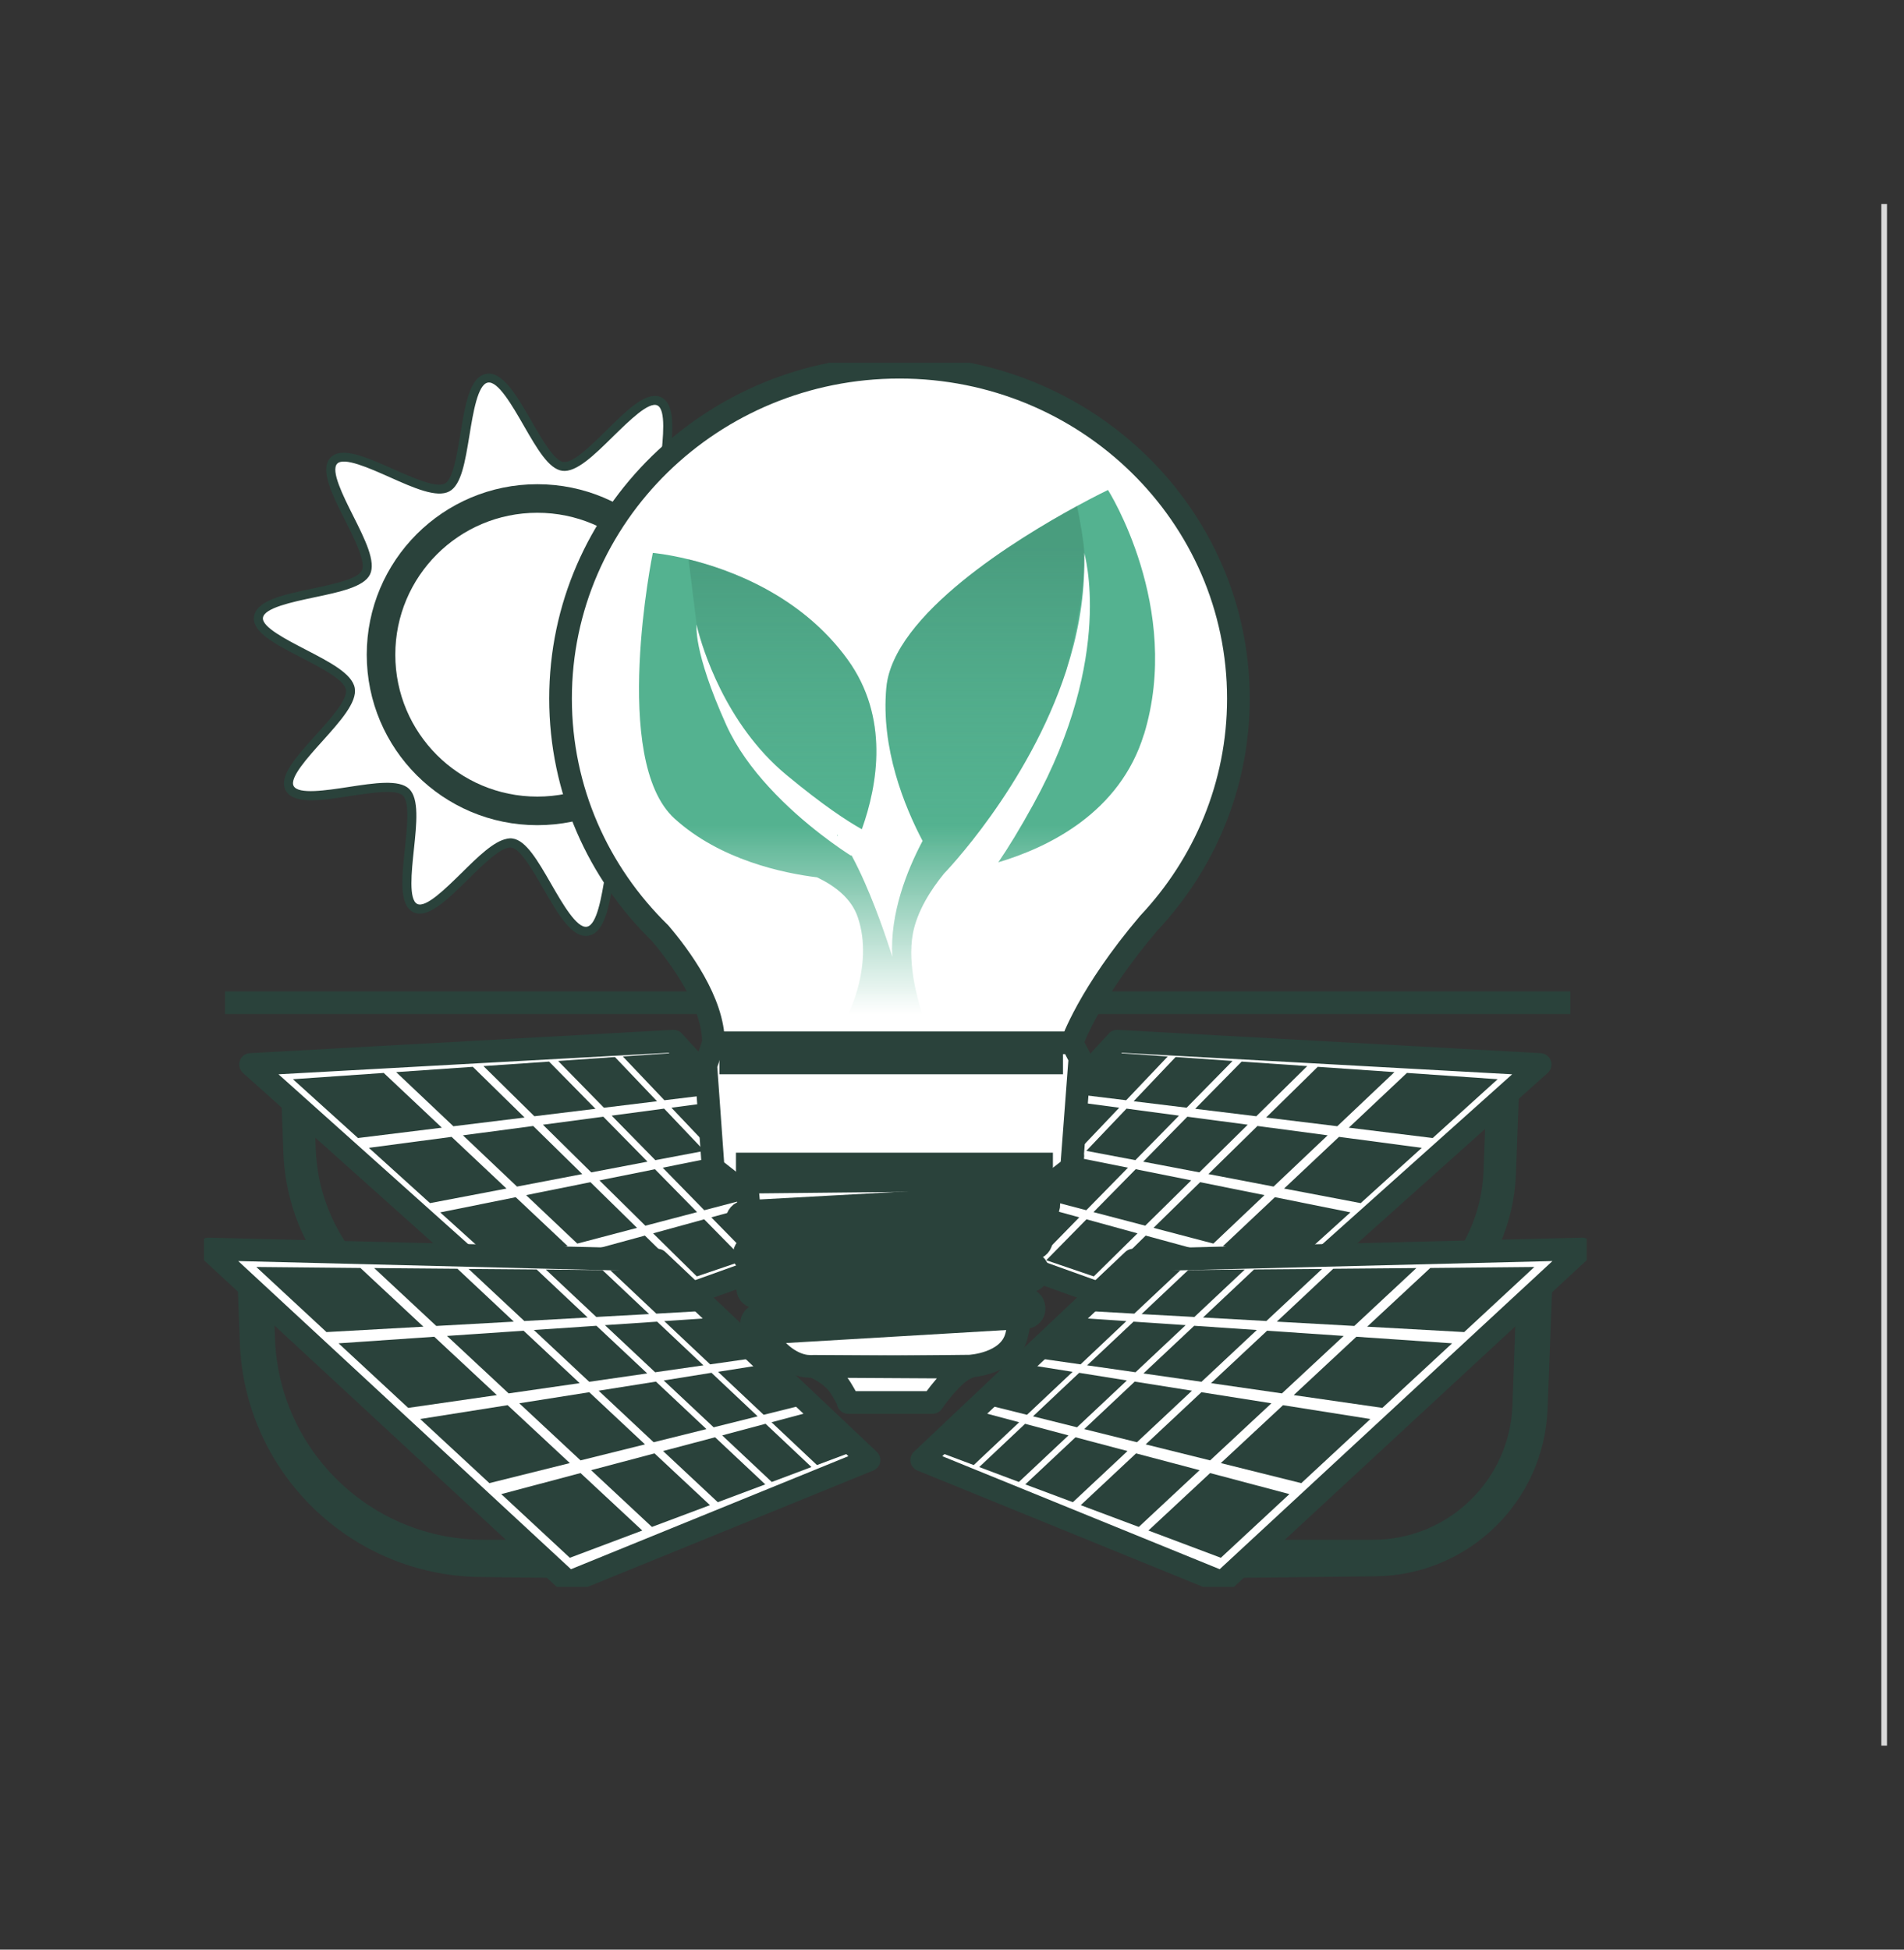 <svg width="84" height="86" viewBox="0 0 84 86" fill="none" xmlns="http://www.w3.org/2000/svg">
<rect x="0" y="0" width="84" height="86" fill="#333333" stroke="none"/>
<g clip-path="url(#clip0_140_6919)">
<path d="M9.929 44.23H69.281" stroke="#2A423B" stroke-linejoin="round"/>
<path d="M10.989 56.724L11.08 59.211C11.283 64.665 15.738 69.001 21.201 69.064L24.671 69.104L23.924 68.421H21.344C16.115 68.421 11.823 64.288 11.632 59.068L11.557 56.99L10.91 56.574L10.985 56.724H10.989Z" fill="white" stroke="#2A423B" stroke-linejoin="round"/>
<path d="M12.863 48.129L12.962 50.826C13.141 55.605 17.04 59.401 21.828 59.457L25.433 59.497L24.746 58.87H21.955C17.385 58.87 13.637 55.26 13.47 50.699L13.387 48.371L12.791 47.986L12.863 48.125V48.129Z" fill="white" stroke="#2A423B" stroke-width="0.92" stroke-linejoin="round"/>
<path d="M66.554 48.129L66.419 51.778C66.26 56.022 62.794 59.398 58.542 59.449L53.984 59.501L54.671 58.874H58.427C62.456 58.874 65.764 55.689 65.911 51.663L66.03 48.371L66.625 47.986L66.554 48.125V48.129Z" fill="white" stroke="#2A423B" stroke-width="0.92" stroke-linejoin="round"/>
<path d="M67.979 56.724L67.777 62.123C67.634 65.95 64.509 68.989 60.678 69.032L54.294 69.104L55.04 68.421H60.571C64.152 68.421 67.094 65.589 67.225 62.012L67.407 56.99L68.055 56.574L67.979 56.724Z" fill="white" stroke="#2A423B" stroke-linejoin="round"/>
<path d="M37.61 54.511L24.675 59.148L11.053 46.955L29.713 45.927L37.61 54.511Z" fill="white" stroke="#2A423B" stroke-linejoin="round"/>
<path d="M35.105 52.325L33.346 52.785L31.67 51.02L33.548 50.643L35.105 52.325Z" fill="white" stroke="#2A423B" stroke-linejoin="round"/>
<path d="M19.494 49.743L15.793 50.199L12.923 47.605L16.929 47.328L19.494 49.743Z" fill="#2A423B"/>
<path d="M23.143 49.295L20.002 49.68L17.477 47.292L20.86 47.058L23.143 49.295Z" fill="#2A423B"/>
<path d="M26.271 48.91L23.575 49.239L21.328 47.026L24.223 46.828L26.271 48.91Z" fill="#2A423B"/>
<path d="M28.987 48.577L26.644 48.863L24.623 46.8L27.129 46.626L28.987 48.577Z" fill="#2A423B"/>
<path d="M31.365 48.283L29.312 48.533L27.478 46.602L29.67 46.451L31.365 48.283Z" fill="#2A423B"/>
<path d="M22.345 52.428L18.97 53.071L16.274 50.632L19.923 50.148L22.345 52.428Z" fill="#2A423B"/>
<path d="M25.688 51.79L22.809 52.341L20.423 50.08L23.524 49.668L25.688 51.79Z" fill="#2A423B"/>
<path d="M28.566 51.242L26.085 51.715L23.953 49.612L26.617 49.259L28.566 51.242Z" fill="#2A423B"/>
<path d="M31.071 50.767L28.911 51.175L26.986 49.212L29.3 48.902L31.071 50.767Z" fill="#2A423B"/>
<path d="M33.275 50.346L31.373 50.707L29.622 48.862L31.651 48.593L33.275 50.346Z" fill="#2A423B"/>
<path d="M25.044 54.967L21.963 55.776L19.422 53.48L22.753 52.809L25.044 54.967Z" fill="#2A423B"/>
<path d="M28.105 54.162L25.469 54.856L23.21 52.718L26.049 52.147L28.105 54.162Z" fill="#2A423B"/>
<path d="M30.754 53.468L28.471 54.067L26.446 52.068L28.895 51.576L30.754 53.468Z" fill="#2A423B"/>
<path d="M33.068 52.861L31.071 53.384L29.237 51.508L31.373 51.08L33.068 52.861Z" fill="#2A423B"/>
<path d="M22.789 56.256L25.374 55.55L27.224 57.291L24.834 58.105L22.789 56.256Z" fill="white"/>
<path d="M25.318 55.772L26.847 57.212L24.878 57.882L23.19 56.355L25.318 55.772ZM25.429 55.328L22.388 56.161L24.786 58.331L27.601 57.375L25.429 55.332V55.328Z" fill="#2A423B"/>
<path d="M30.408 56.419L27.99 57.24L25.846 55.213L28.451 54.503L30.408 56.419Z" fill="#2A423B"/>
<path d="M32.842 55.59L30.742 56.304L28.812 54.404L31.067 53.785L32.842 55.59Z" fill="#2A423B"/>
<path d="M34.978 54.864L33.136 55.49L31.381 53.698L33.354 53.158L34.978 54.864Z" fill="#2A423B"/>
<path d="M36.86 54.221L35.236 54.777L33.628 53.083L35.367 52.607L36.86 54.221Z" fill="white" stroke="#2A423B" stroke-linejoin="round"/>
<path d="M38.337 64.403L25.084 69.802L9.199 55.094L29.007 55.586L38.337 64.403Z" fill="white" stroke="#2A423B" stroke-linejoin="round"/>
<path d="M18.68 58.521L14.404 58.759L11.307 55.887L15.901 55.931L18.68 58.521Z" fill="#2A423B"/>
<path d="M22.67 58.299L19.248 58.489L16.508 55.935L20.181 55.966L22.67 58.299Z" fill="#2A423B"/>
<path d="M25.926 58.116L23.131 58.271L20.673 55.974L23.675 55.998L25.926 58.116Z" fill="#2A423B"/>
<path d="M28.637 57.965L26.307 58.092L24.08 56.002L26.581 56.026L28.637 57.965Z" fill="#2A423B"/>
<path d="M30.928 57.834L28.955 57.946L26.922 56.03L29.035 56.046L30.928 57.834Z" fill="#2A423B"/>
<path d="M21.92 61.539L18.009 62.103L14.936 59.255L19.16 58.965L21.92 61.539Z" fill="#2A423B"/>
<path d="M25.573 61.012L22.44 61.464L19.72 58.929L23.099 58.699L25.573 61.012Z" fill="#2A423B"/>
<path d="M28.554 60.583L25.994 60.952L23.552 58.667L26.315 58.481L28.554 60.583Z" fill="#2A423B"/>
<path d="M31.035 60.226L28.903 60.532L26.688 58.453L28.991 58.299L31.035 60.226Z" fill="#2A423B"/>
<path d="M33.136 59.925L31.33 60.183L29.305 58.275L31.254 58.144L33.136 59.925Z" fill="#2A423B"/>
<path d="M25.14 64.538L21.59 65.422L18.537 62.594L22.396 61.983L25.14 64.538Z" fill="#2A423B"/>
<path d="M28.455 63.713L25.612 64.419L22.908 61.9L25.997 61.412L28.455 63.713Z" fill="#2A423B"/>
<path d="M31.167 63.039L28.836 63.618L26.41 61.345L28.939 60.944L31.167 63.039Z" fill="#2A423B"/>
<path d="M33.426 62.475L31.484 62.959L29.281 60.893L31.389 60.555L33.426 62.475Z" fill="#2A423B"/>
<path d="M35.335 61.999L33.692 62.408L31.679 60.512L33.461 60.23L35.335 61.999Z" fill="#2A423B"/>
<path d="M28.336 67.513L25.14 68.715L22.114 65.906L25.612 64.978L28.336 67.513Z" fill="#2A423B"/>
<path d="M31.322 66.394L28.761 67.354L26.077 64.851L28.876 64.11L31.322 66.394Z" fill="#2A423B"/>
<path d="M33.763 65.478L31.667 66.263L29.253 64.006L31.548 63.399L33.763 65.478Z" fill="#2A423B"/>
<path d="M35.8 64.712L34.049 65.371L31.861 63.316L33.775 62.804L35.8 64.712Z" fill="#2A423B"/>
<path d="M37.523 64.07L36.042 64.625L34.037 62.737L35.657 62.305L37.523 64.07Z" fill="#2A423B"/>
<path d="M41.39 54.511L54.321 59.148L67.947 46.955L49.287 45.927L41.39 54.511Z" fill="white" stroke="#2A423B" stroke-linejoin="round"/>
<path d="M59.506 49.743L63.207 50.199L66.073 47.605L62.071 47.327L59.506 49.743Z" fill="#2A423B"/>
<path d="M55.857 49.295L58.998 49.679L61.519 47.292L58.136 47.058L55.857 49.295Z" fill="#2A423B"/>
<path d="M52.729 48.91L55.425 49.239L57.672 47.026L54.778 46.828L52.729 48.91Z" fill="#2A423B"/>
<path d="M50.013 48.577L52.352 48.862L54.377 46.8L51.867 46.625L50.013 48.577Z" fill="#2A423B"/>
<path d="M47.635 48.283L49.684 48.533L51.518 46.602L49.326 46.451L47.635 48.283Z" fill="#2A423B"/>
<path d="M56.651 52.428L60.03 53.071L62.726 50.632L59.073 50.148L56.651 52.428Z" fill="#2A423B"/>
<path d="M53.312 51.79L56.187 52.341L58.573 50.08L55.476 49.668L53.312 51.79Z" fill="#2A423B"/>
<path d="M50.434 51.242L52.912 51.714L55.048 49.612L52.383 49.259L50.434 51.242Z" fill="#2A423B"/>
<path d="M47.925 50.766L50.089 51.175L52.014 49.212L49.7 48.902L47.925 50.766Z" fill="#2A423B"/>
<path d="M45.725 50.346L47.623 50.707L49.378 48.862L47.349 48.593L45.725 50.346Z" fill="#2A423B"/>
<path d="M53.956 54.967L57.036 55.776L59.578 53.479L56.246 52.809L53.956 54.967Z" fill="#2A423B"/>
<path d="M50.891 54.162L53.531 54.856L55.786 52.718L52.947 52.147L50.891 54.162Z" fill="#2A423B"/>
<path d="M48.242 53.468L50.525 54.066L52.554 52.067L50.104 51.575L48.242 53.468Z" fill="#2A423B"/>
<path d="M45.932 52.861L47.925 53.384L49.763 51.508L47.627 51.08L45.932 52.861Z" fill="#2A423B"/>
<path d="M43.895 52.325L45.654 52.785L47.329 51.02L45.451 50.643L43.895 52.325Z" fill="white" stroke="#2A423B" stroke-linejoin="round"/>
<path d="M51.776 57.291L53.626 55.55L56.207 56.256L54.166 58.105L51.776 57.291Z" fill="white"/>
<path d="M53.682 55.772L55.81 56.355L54.123 57.882L52.153 57.212L53.682 55.772ZM53.571 55.328L51.399 57.371L54.214 58.327L56.612 56.157L53.571 55.324V55.328Z" fill="#2A423B"/>
<path d="M48.592 56.419L51.01 57.24L53.15 55.213L50.545 54.503L48.592 56.419Z" fill="#2A423B"/>
<path d="M46.158 55.59L48.255 56.304L50.184 54.404L47.933 53.785L46.158 55.59Z" fill="#2A423B"/>
<path d="M44.022 54.864L45.864 55.49L47.615 53.698L45.646 53.158L44.022 54.864Z" fill="#2A423B"/>
<path d="M42.136 54.221L43.764 54.777L45.368 53.083L43.629 52.607L42.136 54.221Z" fill="white" stroke="#2A423B" stroke-linejoin="round"/>
<path d="M40.663 64.403L53.916 69.802L69.801 55.094L49.989 55.586L40.663 64.403Z" fill="white" stroke="#2A423B" stroke-linejoin="round"/>
<path d="M60.316 58.521L64.596 58.759L67.693 55.887L63.1 55.931L60.316 58.521Z" fill="#2A423B"/>
<path d="M56.33 58.299L59.748 58.489L62.488 55.935L58.819 55.966L56.33 58.299Z" fill="#2A423B"/>
<path d="M53.074 58.116L55.869 58.271L58.327 55.974L55.325 55.998L53.074 58.116Z" fill="#2A423B"/>
<path d="M50.363 57.966L52.693 58.093L54.917 56.002L52.419 56.026L50.363 57.966Z" fill="#2A423B"/>
<path d="M48.072 57.834L50.041 57.946L52.078 56.03L49.966 56.046L48.072 57.834Z" fill="#2A423B"/>
<path d="M57.076 61.539L60.987 62.103L64.064 59.255L59.84 58.965L57.076 61.539Z" fill="#2A423B"/>
<path d="M53.428 61.012L56.556 61.464L59.28 58.929L55.901 58.699L53.428 61.012Z" fill="#2A423B"/>
<path d="M50.446 60.584L53.007 60.952L55.448 58.668L52.685 58.481L50.446 60.584Z" fill="#2A423B"/>
<path d="M47.96 60.226L50.096 60.532L52.308 58.453L50.009 58.299L47.96 60.226Z" fill="#2A423B"/>
<path d="M45.864 59.925L47.671 60.183L49.692 58.275L47.746 58.144L45.864 59.925Z" fill="#2A423B"/>
<path d="M53.86 64.538L57.41 65.423L60.459 62.594L56.604 61.984L53.86 64.538Z" fill="#2A423B"/>
<path d="M50.545 63.713L53.388 64.419L56.092 61.9L53.003 61.412L50.545 63.713Z" fill="#2A423B"/>
<path d="M47.834 63.039L50.16 63.618L52.586 61.345L50.061 60.944L47.834 63.039Z" fill="#2A423B"/>
<path d="M45.574 62.475L47.516 62.959L49.715 60.893L47.611 60.556L45.574 62.475Z" fill="#2A423B"/>
<path d="M43.665 61.999L45.308 62.408L47.321 60.512L45.538 60.23L43.665 61.999Z" fill="#2A423B"/>
<path d="M50.665 67.513L53.861 68.715L56.886 65.906L53.388 64.978L50.665 67.513Z" fill="#2A423B"/>
<path d="M47.679 66.394L50.24 67.354L52.923 64.851L50.12 64.11L47.679 66.394Z" fill="#2A423B"/>
<path d="M45.233 65.478L47.333 66.263L49.743 64.007L47.448 63.4L45.233 65.478Z" fill="#2A423B"/>
<path d="M43.2 64.713L44.951 65.371L47.139 63.316L45.225 62.805L43.2 64.713Z" fill="#2A423B"/>
<path d="M41.477 64.07L42.958 64.625L44.963 62.737L43.343 62.305L41.477 64.07Z" fill="#2A423B"/>
<path d="M31.96 27.376C31.758 26.273 35.141 23.929 34.636 22.993C34.132 22.057 30.285 23.56 29.503 22.818C28.713 22.065 30.071 18.177 29.086 17.705C28.101 17.233 25.922 20.72 24.83 20.573C23.738 20.427 22.587 16.48 21.483 16.682C20.379 16.884 20.661 20.998 19.724 21.501C18.751 22.025 15.472 19.538 14.729 20.319C13.975 21.109 16.619 24.27 16.147 25.25C15.678 26.221 11.553 26.13 11.406 27.221C11.263 28.276 15.253 29.276 15.456 30.378C15.658 31.481 12.276 33.825 12.78 34.761C13.284 35.697 17.131 34.194 17.913 34.936C18.696 35.678 17.346 39.577 18.33 40.049C19.315 40.521 21.495 37.034 22.587 37.181C23.643 37.324 24.83 41.27 25.933 41.072C27.037 40.874 26.755 36.757 27.692 36.253C28.629 35.749 31.945 38.216 32.687 37.435C33.441 36.645 30.797 33.484 31.27 32.505C31.738 31.533 35.863 31.624 36.01 30.533C36.153 29.478 32.163 28.479 31.96 27.376Z" fill="white"/>
<path d="M25.965 41.275C25.242 41.405 24.623 40.331 23.968 39.196C23.495 38.375 22.956 37.439 22.558 37.387C22.13 37.332 21.34 38.109 20.645 38.795C19.732 39.696 18.87 40.541 18.239 40.239C17.6 39.93 17.727 38.72 17.862 37.439C17.965 36.475 18.08 35.38 17.774 35.091C17.473 34.805 16.397 34.968 15.444 35.114C14.157 35.313 12.946 35.495 12.605 34.865C12.279 34.258 13.042 33.409 13.927 32.429C14.59 31.695 15.341 30.858 15.261 30.422C15.182 29.986 14.185 29.47 13.304 29.014C12.129 28.407 11.116 27.884 11.207 27.201C11.303 26.487 12.506 26.233 13.776 25.964C14.717 25.765 15.785 25.539 15.964 25.167C16.146 24.786 15.654 23.802 15.217 22.937C14.638 21.787 14.094 20.696 14.582 20.185C15.066 19.677 16.17 20.169 17.341 20.688C18.235 21.085 19.247 21.533 19.628 21.331C19.982 21.14 20.157 20.078 20.311 19.141C20.522 17.848 20.724 16.623 21.447 16.492C22.169 16.361 22.789 17.436 23.444 18.57C23.916 19.391 24.456 20.323 24.853 20.379C25.282 20.439 26.072 19.657 26.767 18.971C27.676 18.074 28.538 17.222 29.173 17.527C29.812 17.836 29.685 19.046 29.55 20.327C29.447 21.291 29.332 22.386 29.638 22.676C29.939 22.961 31.015 22.799 31.968 22.652C33.255 22.453 34.465 22.271 34.807 22.902C35.133 23.509 34.37 24.357 33.485 25.337C32.822 26.071 32.071 26.908 32.151 27.344C32.23 27.78 33.227 28.296 34.108 28.752C35.283 29.359 36.296 29.883 36.205 30.565C36.109 31.279 34.906 31.533 33.636 31.802C32.695 32.001 31.627 32.227 31.448 32.6C31.265 32.981 31.758 33.964 32.194 34.829C32.774 35.979 33.318 37.07 32.83 37.582C32.345 38.089 31.242 37.598 30.07 37.078C29.177 36.681 28.165 36.233 27.784 36.435C27.43 36.626 27.255 37.689 27.101 38.625C26.89 39.922 26.688 41.144 25.965 41.275ZM22.368 36.995C22.451 36.979 22.535 36.975 22.61 36.987C23.206 37.066 23.722 37.959 24.317 38.994C24.822 39.87 25.449 40.961 25.894 40.878C26.338 40.798 26.541 39.557 26.704 38.557C26.898 37.379 27.061 36.364 27.593 36.078C28.145 35.781 29.161 36.229 30.233 36.709C31.131 37.11 32.246 37.605 32.54 37.3C32.834 36.991 32.282 35.888 31.837 35.004C31.313 33.96 30.821 32.977 31.087 32.421C31.353 31.87 32.421 31.644 33.556 31.406C34.533 31.2 35.752 30.942 35.812 30.509C35.867 30.109 34.791 29.553 33.929 29.105C32.873 28.558 31.877 28.046 31.762 27.412C31.647 26.781 32.397 25.948 33.191 25.063C33.842 24.341 34.648 23.445 34.458 23.088C34.251 22.703 33.02 22.894 32.032 23.044C30.888 23.219 29.804 23.386 29.364 22.961C28.915 22.533 29.03 21.438 29.153 20.28C29.256 19.296 29.387 18.07 29.002 17.884C28.625 17.702 27.756 18.562 27.053 19.248C26.215 20.074 25.425 20.851 24.806 20.768C24.21 20.688 23.694 19.796 23.099 18.761C22.594 17.884 21.967 16.793 21.522 16.877C21.078 16.956 20.875 18.197 20.712 19.197C20.518 20.375 20.355 21.39 19.823 21.676C19.271 21.974 18.255 21.525 17.183 21.045C16.285 20.645 15.166 20.149 14.876 20.454C14.582 20.764 15.134 21.866 15.579 22.751C16.103 23.794 16.595 24.778 16.325 25.337C16.059 25.889 14.991 26.114 13.856 26.352C12.879 26.559 11.66 26.817 11.601 27.249C11.545 27.654 12.621 28.205 13.482 28.653C14.539 29.201 15.535 29.712 15.65 30.347C15.765 30.977 15.015 31.81 14.221 32.695C13.57 33.417 12.764 34.313 12.954 34.67C13.161 35.055 14.392 34.865 15.38 34.714C16.524 34.539 17.608 34.373 18.048 34.797C18.497 35.226 18.382 36.32 18.259 37.479C18.155 38.462 18.024 39.688 18.41 39.874C18.787 40.057 19.656 39.2 20.359 38.51C21.09 37.788 21.784 37.106 22.364 36.999L22.368 36.995Z" fill="#2A423B"/>
<path d="M23.706 35.769C27.515 35.769 30.602 32.684 30.602 28.879C30.602 25.074 27.515 21.989 23.706 21.989C19.897 21.989 16.81 25.074 16.81 28.879C16.81 32.684 19.897 35.769 23.706 35.769Z" fill="white" stroke="#2A423B" stroke-width="1.26" stroke-linejoin="round"/>
<path d="M54.635 30.815C54.635 34.639 53.13 38.117 50.676 40.727C48.02 43.853 47.294 45.999 47.294 45.999C47.294 45.999 31.476 48.585 31.476 45.999C31.476 44.194 29.999 42.195 29.11 41.151C29.106 41.148 29.106 41.144 29.102 41.144C26.398 38.498 24.73 34.849 24.73 30.815C24.727 22.743 31.421 16.198 39.683 16.198C47.945 16.198 54.635 22.743 54.635 30.815Z" fill="white" stroke="#2A423B" stroke-linejoin="round"/>
<path d="M32.647 52.456L31.464 51.528L31.139 47.006L31.476 45.998H47.294L47.643 46.669L47.278 51.5L46.242 52.309L32.647 52.456Z" fill="white" stroke="#2A423B" stroke-linejoin="round"/>
<path d="M32.945 52.147C32.945 52.147 33.469 58.041 33.779 58.794C34.088 59.548 34.871 60.179 35.569 60.262C36.268 60.341 42.776 60.262 42.776 60.262C42.776 60.262 44.499 60.183 44.836 58.957C45.173 57.731 45.912 52.012 45.912 52.012L32.937 52.147H32.945Z" fill="white" stroke="#2A423B" stroke-linejoin="round"/>
<path d="M45.846 52.735L32.894 53.444C32.671 53.457 32.5 53.647 32.512 53.87C32.524 54.094 32.715 54.265 32.938 54.252L45.89 53.542C46.113 53.53 46.285 53.34 46.272 53.116C46.26 52.893 46.069 52.722 45.846 52.735Z" fill="white" stroke="#2A423B" stroke-linejoin="round"/>
<path d="M45.533 54.269L33.207 54.944C32.991 54.956 32.825 55.141 32.837 55.358L32.838 55.381C32.85 55.598 33.035 55.764 33.252 55.752L45.577 55.077C45.794 55.065 45.96 54.88 45.948 54.663L45.947 54.639C45.935 54.423 45.749 54.257 45.533 54.269Z" fill="white" stroke="#2A423B" stroke-linejoin="round"/>
<path d="M45.377 55.7L33.348 56.409C33.134 56.422 32.97 56.606 32.983 56.82L32.985 56.852C32.997 57.066 33.182 57.23 33.396 57.217L45.425 56.507C45.64 56.495 45.803 56.311 45.791 56.096L45.789 56.065C45.776 55.85 45.592 55.687 45.377 55.7Z" fill="white" stroke="#2A423B" stroke-linejoin="round"/>
<path d="M45.21 57.309L33.518 57.999C33.306 58.011 33.144 58.193 33.157 58.406L33.159 58.445C33.171 58.657 33.354 58.819 33.566 58.807L45.258 58.117C45.47 58.104 45.632 57.922 45.62 57.71L45.617 57.67C45.605 57.458 45.423 57.296 45.21 57.309Z" fill="white" stroke="#2A423B" stroke-linejoin="round"/>
<path d="M35.883 60.27C35.883 60.27 36.701 60.591 37.086 61.218C37.471 61.845 37.42 61.865 37.42 61.865H41.14C41.14 61.865 42.037 60.532 42.728 60.31L35.887 60.27H35.883Z" fill="white" stroke="#2A423B" stroke-linejoin="round"/>
<path d="M31.738 46.887H46.897" stroke="#2A423B" stroke-linejoin="round"/>
<path d="M46.452 51.346H32.469" stroke="#2A423B" stroke-linejoin="round"/>
<path d="M50.466 32.398C49.414 35.828 46.293 37.367 44.042 38.038C44.491 37.383 45.003 36.546 45.591 35.475C49.196 28.923 47.83 24.377 47.83 24.377C47.834 24.421 47.834 24.46 47.834 24.508C47.834 24.584 47.834 24.659 47.834 24.73C47.834 24.794 47.834 24.857 47.834 24.925C47.826 26.543 47.516 28.106 47.044 29.561C47.044 29.569 47.036 29.581 47.036 29.589C45.36 34.722 41.648 38.534 41.648 38.534C41.06 39.256 40.457 40.2 40.274 41.183C40.012 42.584 40.525 44.321 40.87 45.277C41.029 45.721 41.156 45.995 41.156 45.995H36.642C37.436 45.126 38.567 42.584 37.844 40.461C37.567 39.632 36.832 39.073 36.046 38.7C34.597 38.522 31.778 37.947 29.757 36.106C26.926 33.532 28.8 24.389 28.8 24.389C28.8 24.389 29.424 24.441 30.372 24.671C32.234 25.127 35.347 26.273 37.392 29.089C39.234 31.628 38.73 34.599 38.023 36.578C37.372 36.217 36.304 35.515 34.7 34.186C31.98 31.933 30.98 28.538 30.773 27.725C30.773 27.725 30.773 27.722 30.773 27.717C30.758 27.662 30.75 27.618 30.742 27.59C30.738 27.574 30.734 27.562 30.734 27.546C30.734 27.546 30.555 28.685 32.048 31.993C32.504 32.996 33.191 33.925 33.93 34.726C35.482 36.419 37.261 37.566 37.547 37.748C37.551 37.74 37.555 37.728 37.559 37.717C37.571 37.736 37.578 37.752 37.59 37.772C38.361 39.208 38.992 41.048 39.246 41.83C39.325 42.068 39.365 42.207 39.365 42.207C39.254 40.283 40.024 38.383 40.679 37.137C40.687 37.122 40.695 37.11 40.703 37.094C39.897 35.563 38.857 33 39.103 30.331C39.397 27.106 44.892 23.747 47.512 22.323C48.342 21.87 48.882 21.613 48.882 21.613C48.882 21.613 52.177 26.809 50.47 32.398H50.466Z" fill="url(#paint0_linear_140_6919)"/>
<path d="M36.939 36.824C36.939 36.824 36.959 36.86 36.971 36.88C36.971 36.88 36.959 36.872 36.931 36.856C36.931 36.848 36.939 36.836 36.943 36.824H36.939Z" fill="#54B290"/>
<path opacity="0.45" d="M37.392 29.089C39.234 31.628 38.73 34.599 38.023 36.578C37.372 36.217 36.304 35.515 34.7 34.186C31.98 31.933 30.98 28.538 30.773 27.725C30.773 27.725 30.773 27.722 30.773 27.717C30.758 27.661 30.75 27.618 30.742 27.59C30.738 27.574 30.734 27.562 30.734 27.546C30.587 26.372 30.472 25.428 30.377 24.671C32.239 25.127 35.351 26.273 37.396 29.089H37.392Z" fill="url(#paint1_linear_140_6919)"/>
<path opacity="0.45" d="M47.838 24.73C47.838 24.794 47.838 24.857 47.838 24.924C47.798 25.932 47.556 27.59 47.048 29.561C47.048 29.569 47.04 29.581 47.04 29.589C45.364 34.722 41.652 38.534 41.652 38.534C41.065 39.255 40.461 40.2 40.278 41.183C40.016 42.583 40.529 44.321 40.874 45.277C40.735 45.685 40.656 45.939 40.636 45.995C40.636 46.002 40.636 46.007 40.636 46.007L40.62 45.995L39.536 45.173L39.27 41.905L39.25 41.83C39.329 42.068 39.369 42.207 39.369 42.207C39.258 40.283 40.028 38.383 40.683 37.137C40.691 37.121 40.699 37.11 40.707 37.094C39.901 35.563 38.861 33 39.107 30.331C39.401 27.106 44.896 23.747 47.516 22.323C47.671 23.072 47.802 23.83 47.838 24.377C47.842 24.421 47.842 24.46 47.842 24.508C47.842 24.583 47.842 24.659 47.842 24.73H47.838Z" fill="url(#paint2_linear_140_6919)"/>
</g>
<line x1="83.125" y1="9" x2="83.125" y2="77" stroke="#D9D9D9" stroke-width="0.25"/>
<defs>
<linearGradient id="paint0_linear_140_6919" x1="39.572" y1="44.729" x2="39.572" y2="36.416" gradientUnits="userSpaceOnUse">
<stop stop-color="#54B290" stop-opacity="0"/>
<stop offset="1" stop-color="#54B290"/>
</linearGradient>
<linearGradient id="paint1_linear_140_6919" x1="34.517" y1="37.994" x2="34.517" y2="24.175" gradientUnits="userSpaceOnUse">
<stop stop-color="#54B290" stop-opacity="0"/>
<stop offset="1" stop-color="#3C8269"/>
</linearGradient>
<linearGradient id="paint2_linear_140_6919" x1="43.451" y1="37.994" x2="43.451" y2="24.175" gradientUnits="userSpaceOnUse">
<stop stop-color="#54B290" stop-opacity="0"/>
<stop offset="1" stop-color="#3C8269"/>
</linearGradient>
<clipPath id="clip0_140_6919">
<rect width="61" height="54" fill="white" transform="translate(9 16)"/>
</clipPath>
</defs>
</svg>
